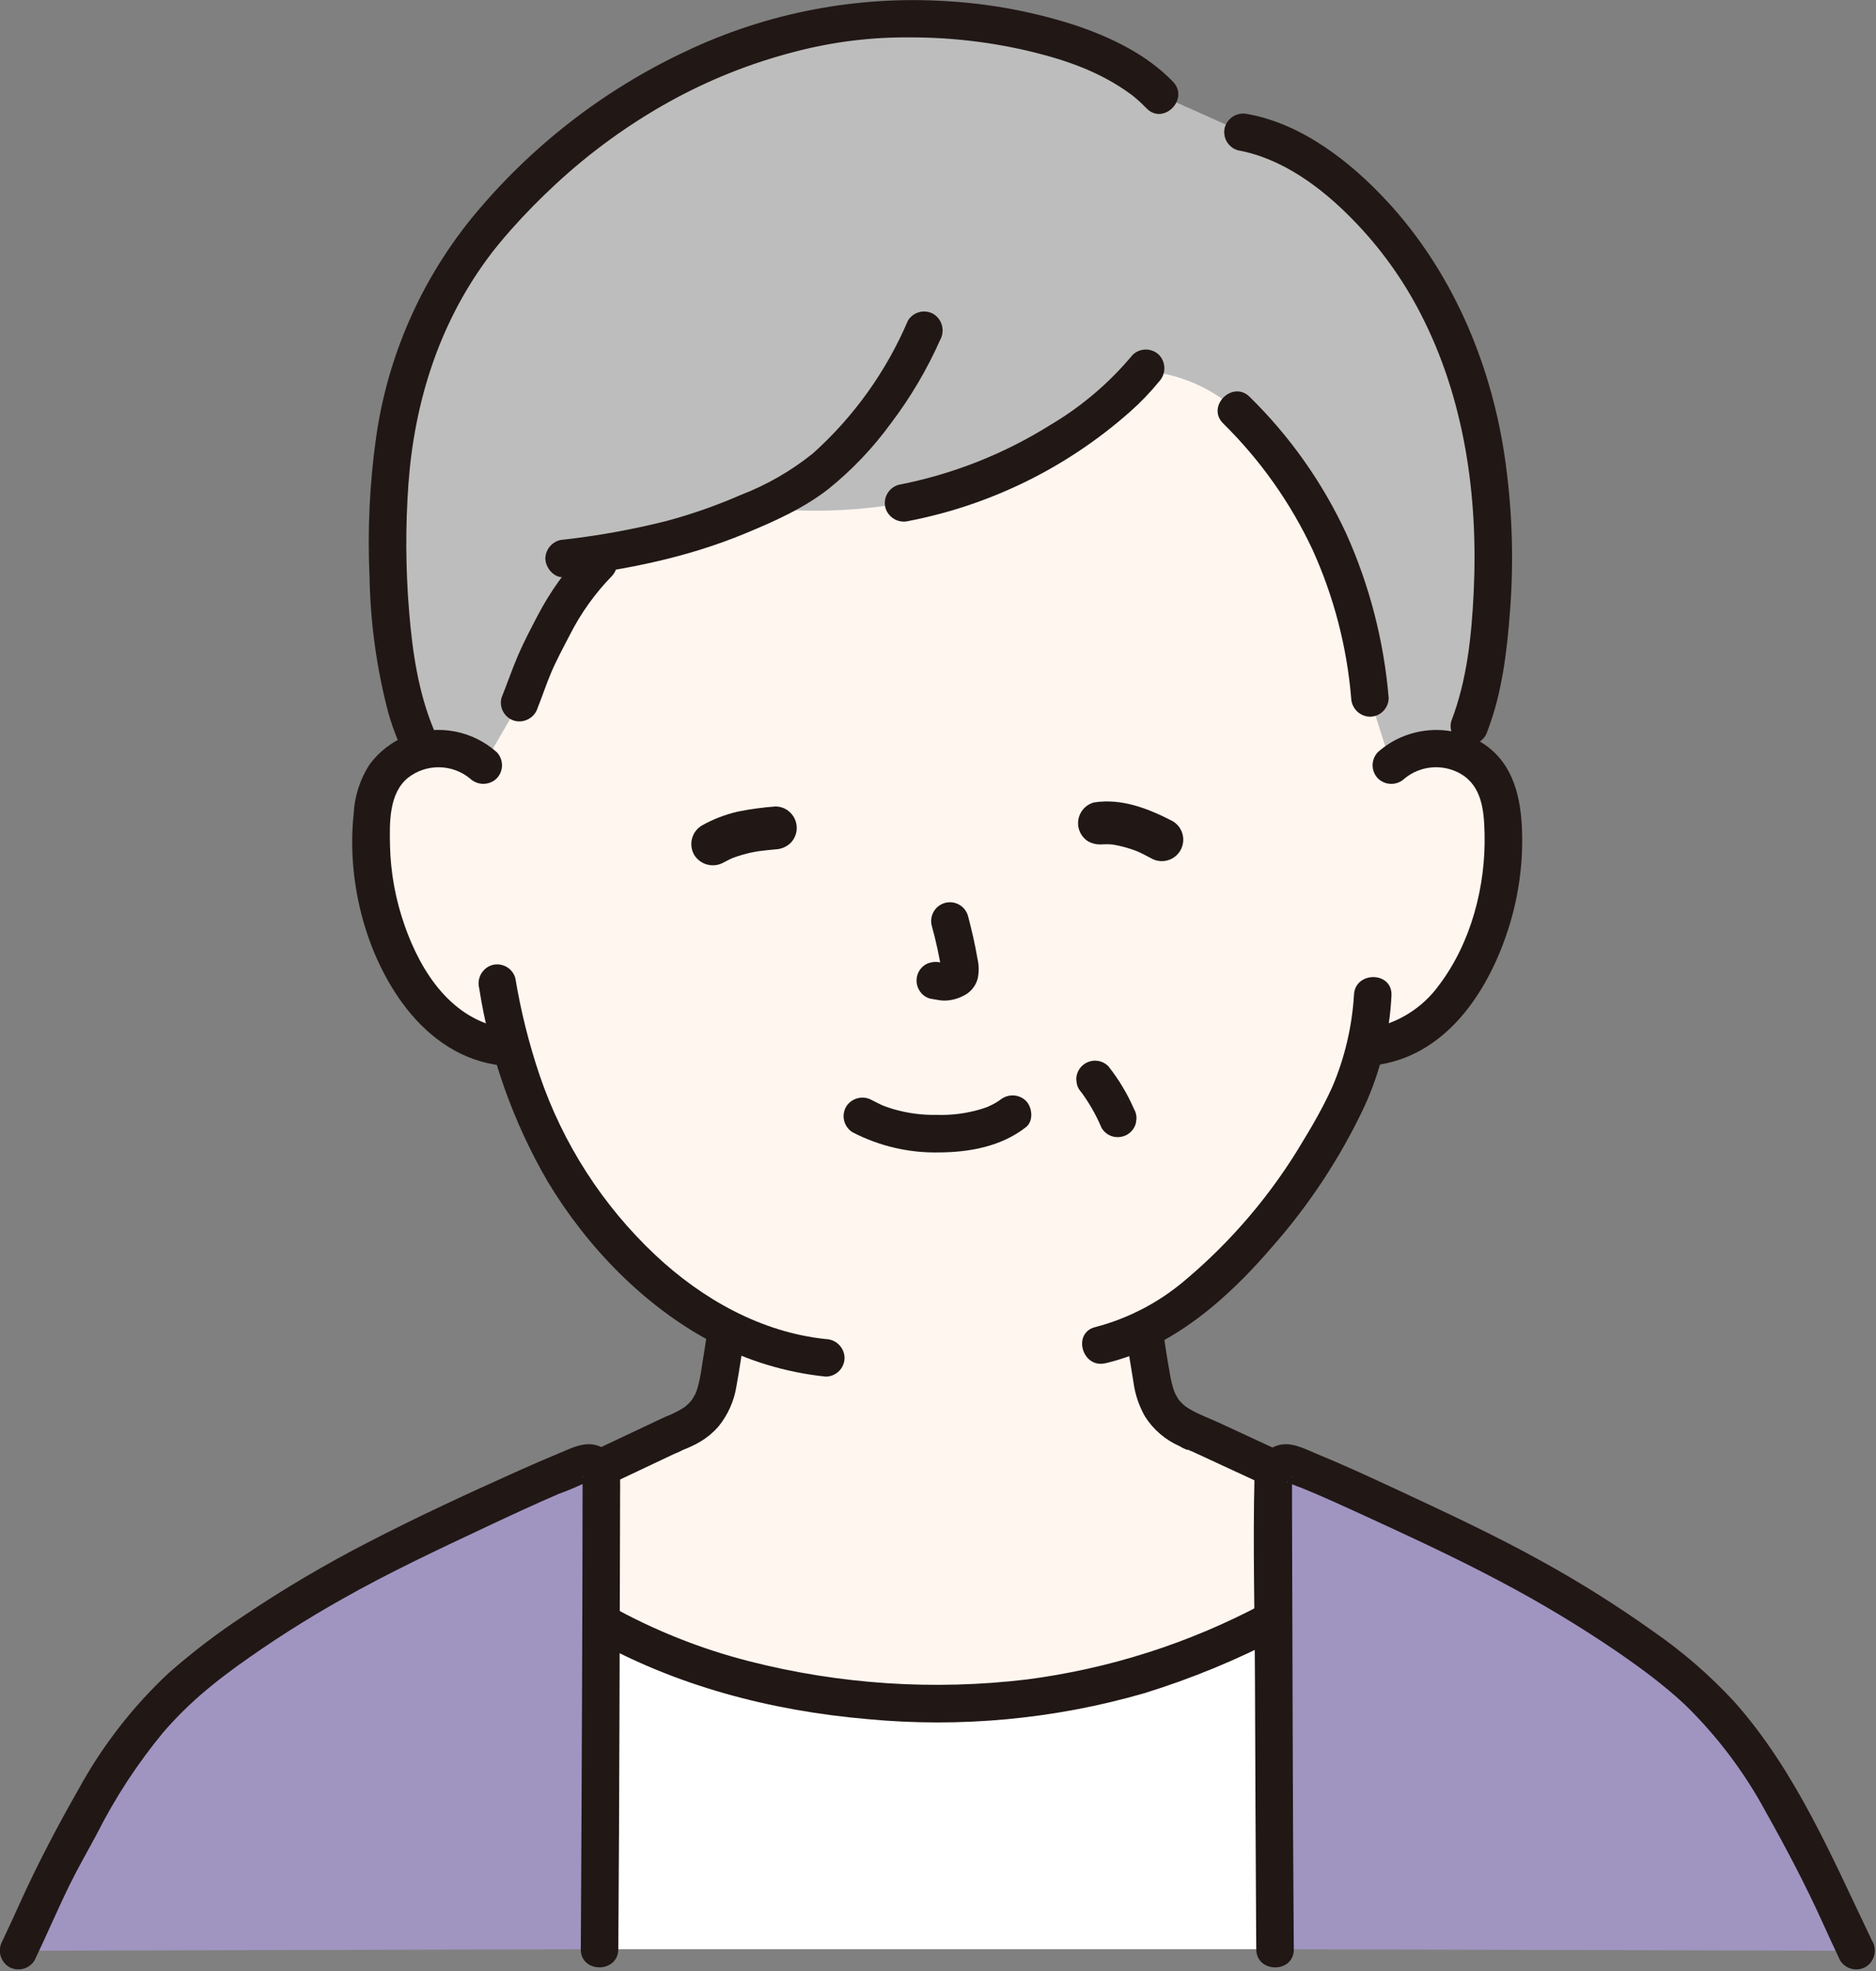 <svg width="280" height="294" viewBox="0 0 280 294" fill="none" xmlns="http://www.w3.org/2000/svg">
<rect x="0" y="0" width="280" height="294" fill="#808080" stroke="none"/>
<g clip-path="url(#clip0_1583_806)">
<path d="M207.654 114.146C208.768 113.18 210.077 112.465 211.492 112.051C212.908 111.637 214.395 111.533 215.854 111.746C217.286 111.949 218.654 112.469 219.858 113.27C221.062 114.07 222.071 115.13 222.811 116.371C223.669 118.084 224.157 119.958 224.243 121.871C224.869 129.361 223.423 136.879 220.063 143.602C218.48 147.001 216.182 150.017 213.326 152.445C211.007 154.327 208.239 155.575 205.292 156.066C205.292 156.066 204.683 156.16 203.632 156.327C202.991 158.773 202.274 160.827 201.921 161.927C199.636 168.278 186.843 190.264 170.743 198.272C170.931 199.588 171.152 200.929 171.392 202.319C172.222 207.089 171.962 211.349 178.592 213.739C179.032 213.899 200.003 223.709 201.283 224.149C201.283 224.149 201.114 266.425 140.669 266.425C80.225 266.425 78.493 224.149 78.493 224.149C79.743 223.709 100.302 213.899 100.732 213.739C107.222 211.349 106.972 207.089 107.792 202.319C108.032 200.886 108.252 199.514 108.442 198.154C101.11 194.27 94.663 188.907 89.51 182.403C83.322 174.702 78.831 165.782 76.329 156.225C72.716 156.066 69.253 154.739 66.459 152.444C63.602 150.016 61.304 147 59.721 143.601C56.361 136.878 54.915 129.36 55.541 121.87C55.627 119.957 56.115 118.083 56.972 116.37C57.713 115.129 58.722 114.069 59.926 113.269C61.13 112.468 62.498 111.948 63.929 111.745C65.388 111.532 66.876 111.636 68.291 112.05C69.707 112.464 71.016 113.179 72.129 114.145C72.129 114.145 53.41 43.023 138.742 43.023C224.075 43.023 207.654 114.146 207.654 114.146Z" fill="#FFF6EF"/>
<path d="M79.237 226.856C81.056 226.191 82.809 225.27 84.561 224.451C87.482 223.085 90.398 221.711 93.311 220.329C95.743 219.179 98.176 218.029 100.611 216.879C101.129 216.681 101.632 216.447 102.117 216.179C101.993 216.261 100.879 216.687 101.869 216.299C102.279 216.139 102.687 215.966 103.089 215.785C103.588 215.565 104.073 215.313 104.54 215.031C105.53 214.44 106.424 213.7 107.189 212.836C108.63 211.084 109.574 208.978 109.923 206.736C110.398 204.145 110.775 201.519 111.146 198.912C111.317 198.197 111.211 197.444 110.847 196.804C110.484 196.165 109.892 195.687 109.19 195.468C107.877 195.107 105.96 195.917 105.746 197.424C105.414 199.762 105.03 202.096 104.661 204.424C104.543 205.231 104.379 206.03 104.169 206.818C104.076 207.157 103.966 207.491 103.84 207.818C104.025 207.349 103.812 207.873 103.75 207.986C103.621 208.218 103.492 208.446 103.355 208.673C103.297 208.773 102.946 209.215 103.229 208.873C103.111 209.017 102.98 209.157 102.85 209.29C102.72 209.423 102.14 209.923 102.265 209.83C101.34 210.44 100.349 210.944 99.31 211.33C98.879 211.521 98.455 211.73 98.028 211.93C92.928 214.33 87.847 216.752 82.747 219.144C81.504 219.726 80.26 220.305 79.015 220.881C78.62 221.063 78.226 221.244 77.829 221.421C77.693 221.481 77.553 221.536 77.42 221.601C77.085 221.764 78.267 221.268 77.751 221.457C77.046 221.671 76.449 222.148 76.086 222.789C75.722 223.43 75.618 224.186 75.796 224.901C75.998 225.614 76.473 226.218 77.117 226.584C77.762 226.95 78.524 227.048 79.24 226.857L79.237 226.856Z" fill="#211715"/>
<path d="M168.043 199.022C168.389 201.395 168.776 203.766 169.167 206.132C169.407 207.98 170.011 209.761 170.946 211.372C172.19 213.288 173.967 214.798 176.059 215.716C176.611 216.066 177.22 216.315 177.859 216.453C177.516 216.486 176.974 216.059 177.395 216.261C177.656 216.386 177.923 216.502 178.186 216.623C183.501 219.066 188.798 221.55 194.113 223.992C196.226 224.963 198.343 226.075 200.536 226.858C201.252 227.049 202.014 226.95 202.658 226.584C203.302 226.219 203.777 225.615 203.981 224.902C204.163 224.187 204.061 223.429 203.696 222.786C203.332 222.144 202.733 221.668 202.025 221.458C201.334 221.211 202.602 221.721 202.125 221.507C201.763 221.344 201.398 221.187 201.036 221.025C199.969 220.548 198.908 220.065 197.853 219.577C194.99 218.265 192.131 216.945 189.275 215.616C186.826 214.483 184.377 213.348 181.928 212.21C180.076 211.354 177.671 210.554 176.445 209.351C176.279 209.188 176.12 209.018 175.97 208.84C175.844 208.689 175.852 208.701 175.995 208.875C175.919 208.767 175.846 208.658 175.777 208.545C175.67 208.357 175.554 208.175 175.454 207.982C175.398 207.874 175.124 207.191 175.319 207.71C175.023 206.887 174.8 206.04 174.655 205.177C174.192 202.644 173.811 200.077 173.439 197.534C173.22 196.034 171.323 195.213 169.994 195.578C169.288 195.792 168.691 196.268 168.327 196.909C167.963 197.551 167.86 198.307 168.039 199.022H168.043Z" fill="#211715"/>
<path d="M156.413 5.457C145.761 2.635 134.64 2.05 123.751 3.741C105.682 6.967 88.909 16.361 75.3 31.152C68.561 38.479 59.869 50.352 58.191 71.668C57.34 82.538 57.891 99.816 62.051 109.594L63.02 111.928C63.32 111.854 63.62 111.795 63.925 111.749C65.384 111.536 66.871 111.64 68.287 112.054C69.702 112.468 71.011 113.183 72.125 114.149L77.55 104.823C78.528 102.423 79.26 99.918 80.774 96.94C83.782 91.023 85.111 87.905 90.989 82.329C96.718 81.482 102.339 80.024 107.758 77.979C109.533 77.257 111.397 76.508 113.249 75.692C120.445 76.514 127.722 76.287 134.854 75.02C153.111 71.509 165.88 61.137 170.685 55.328C175.823 55.69 180.696 57.75 184.537 61.184C196.498 72.984 202.976 87.451 204.461 104.111L207.651 114.149C208.764 113.183 210.073 112.468 211.488 112.054C212.904 111.639 214.392 111.535 215.851 111.749C216.312 111.817 216.768 111.917 217.215 112.049C222.172 106.549 225.094 81.481 220.781 63.031C217.016 46.931 210.308 36.909 202.308 29.208C198.034 25.094 191.308 20.708 185.508 19.718L173.086 14.168C169.345 10.229 163.309 7.339 156.413 5.457Z" fill="#BDBDBD"/>
<path d="M190.299 290.755C190.212 278.843 190.126 258.105 190.078 241.574C174.367 249.73 159.429 254.063 139.716 254.063C122.063 254.063 104.18 250.187 89.706 241.963C89.656 258.433 89.57 278.936 89.484 290.754L190.299 290.755Z" fill="white"/>
<path d="M188.441 239.276C177.473 245.117 165.539 248.926 153.216 250.519C139.369 252.172 125.337 251.249 111.826 247.797C104.541 245.94 97.53 243.141 90.971 239.469C87.832 237.688 85.007 242.524 88.145 244.304C100.761 251.46 115.059 255.183 129.445 256.426C143.351 257.746 157.381 256.435 170.801 252.561C177.868 250.379 184.719 247.551 191.267 244.112C194.467 242.46 191.642 237.626 188.44 239.276H188.441Z" fill="#211715"/>
<path d="M277.028 290.977C274.481 285.705 272.313 280.246 269.386 275.161C266.794 270.661 262.019 259.861 252.292 251.237C247.139 246.669 234.477 237.408 215.178 228.422C208.378 225.255 199.902 221.099 192.736 218.339C192.434 218.223 192.108 218.183 191.786 218.221C191.465 218.26 191.157 218.376 190.891 218.56C190.624 218.744 190.407 218.99 190.256 219.277C190.106 219.564 190.028 219.883 190.029 220.207C190.029 232.489 190.165 272.262 190.299 290.759L277.028 290.977Z" fill="#A095C1"/>
<path d="M2.756 290.976C5.301 285.701 7.471 280.245 10.401 275.16C12.993 270.66 17.768 259.86 27.501 251.236C32.653 246.668 45.315 237.407 64.614 228.421C71.414 225.254 79.89 221.098 87.057 218.338C87.359 218.223 87.685 218.183 88.007 218.221C88.328 218.26 88.635 218.376 88.902 218.56C89.168 218.744 89.386 218.99 89.536 219.277C89.686 219.564 89.764 219.883 89.763 220.206C89.763 232.488 89.628 272.261 89.493 290.758L2.756 290.976Z" fill="#A095C1"/>
<path d="M279.446 289.561C273.511 277.219 268.052 264.161 258.828 253.812C255.204 249.898 251.161 246.393 246.772 243.361C241.477 239.582 235.967 236.113 230.272 232.97C223.012 228.928 215.472 225.449 207.943 221.935C204.119 220.15 200.275 218.406 196.374 216.793C194.547 216.037 192.583 214.951 190.568 215.642C189.574 215.985 188.716 216.635 188.116 217.498C187.517 218.361 187.208 219.392 187.234 220.442C186.988 230.583 187.274 240.767 187.31 250.911C187.352 263.041 187.409 275.17 187.479 287.299L187.503 290.759C187.529 294.359 193.129 294.369 193.103 290.759C193.022 279.559 192.965 268.357 192.933 257.151C192.892 246.259 192.86 235.366 192.838 224.473C192.838 223.582 192.838 222.691 192.838 221.799C192.838 221.428 192.854 221.053 192.838 220.682C192.838 220.644 192.831 220.208 192.838 220.207C193.153 220.169 191.998 221.442 192.09 221.007C192.732 221.363 193.408 221.654 194.108 221.877C194.944 222.217 195.777 222.566 196.608 222.923C198.444 223.715 200.269 224.53 202.084 225.367C209.399 228.721 216.745 232.08 223.855 235.854C229.82 238.996 235.606 242.468 241.185 246.254C242.269 246.996 243.342 247.751 244.405 248.521C244.868 248.855 245.328 249.194 245.786 249.539L246.486 250.066L246.775 250.286C247.114 250.546 246.44 250.026 246.768 250.286C248.386 251.547 249.968 252.853 251.468 254.259C256.282 258.943 260.352 264.334 263.54 270.246C266.57 275.636 269.45 281.098 272.007 286.729C272.868 288.623 273.728 290.518 274.63 292.393C275.01 293.029 275.624 293.489 276.34 293.676C277.057 293.863 277.818 293.762 278.46 293.393C279.089 293.008 279.545 292.394 279.733 291.68C279.92 290.966 279.824 290.207 279.465 289.562L279.446 289.561Z" fill="#211715"/>
<path d="M5.173 292.387C6.973 288.637 8.6 284.802 10.436 281.068C11.692 278.513 13.121 276.052 14.462 273.542C17.191 268.141 20.513 263.062 24.368 258.398C26.339 256.12 28.492 254.004 30.805 252.074C31.538 251.464 32.28 250.867 33.03 250.284L32.93 250.363C33.03 250.289 33.122 250.215 33.218 250.143C33.449 249.968 33.679 249.791 33.91 249.618C34.402 249.249 34.896 248.883 35.393 248.519C40.427 244.893 45.662 241.554 51.073 238.519C58.026 234.581 65.246 231.202 72.473 227.802C76.092 226.102 79.718 224.411 83.391 222.831C84.862 222.304 86.3 221.692 87.7 220.999C87.75 221.226 87 220.41 87.024 220.431C86.759 220.221 87.035 220.122 86.953 220.357C86.942 220.463 86.942 220.569 86.953 220.676C86.935 221.076 86.953 221.483 86.953 221.884C86.944 232.074 86.917 242.264 86.871 252.454C86.829 264.11 86.774 275.767 86.707 287.423C86.7 288.533 86.693 289.643 86.684 290.753C86.658 294.353 92.258 294.361 92.284 290.753C92.369 279.086 92.427 267.419 92.459 255.753C92.5 244.811 92.531 233.869 92.552 222.926C92.552 222.097 92.574 221.266 92.552 220.438C92.579 219.387 92.27 218.355 91.671 217.492C91.071 216.629 90.212 215.979 89.218 215.638C87.198 214.96 85.244 216.029 83.411 216.788C81.438 217.604 79.478 218.449 77.531 219.323C69.921 222.733 62.3 226.239 54.9 230.078C48.491 233.374 42.28 237.043 36.3 241.066C32.402 243.633 28.687 246.468 25.18 249.549C19.84 254.536 15.325 260.34 11.804 266.742C8.652 272.262 5.682 277.899 3.053 283.686C2.16 285.65 1.27 287.616 0.335 289.561C-0.02 290.206 -0.114 290.964 0.073 291.677C0.26 292.39 0.713 293.003 1.34 293.392C1.982 293.76 2.744 293.862 3.46 293.675C4.177 293.488 4.791 293.027 5.171 292.392L5.173 292.387Z" fill="#211715"/>
<path d="M184.771 22.422C191.401 23.622 197.261 27.997 201.871 32.722C205.932 36.856 209.347 41.579 212 46.732C218.614 59.493 220.639 74.09 219.955 88.312C219.644 94.797 218.971 101.444 216.604 107.58C216.413 108.296 216.511 109.058 216.876 109.703C217.242 110.347 217.847 110.822 218.56 111.025C219.275 111.204 220.032 111.101 220.673 110.737C221.313 110.372 221.789 109.775 222 109.069C224.192 103.384 224.939 97.069 225.386 91.035C225.97 83.32 225.69 75.564 224.551 67.912C222.451 53.947 216.657 40.412 207.012 30.005C201.557 24.117 194.344 18.49 186.258 17.022C185.543 16.845 184.787 16.949 184.147 17.313C183.506 17.676 183.029 18.272 182.814 18.977C182.623 19.693 182.721 20.455 183.087 21.099C183.453 21.744 184.057 22.218 184.769 22.422H184.771Z" fill="#211715"/>
<path d="M182.562 63.164C188.109 68.618 192.637 75.018 195.934 82.064C199.086 89.032 201.025 96.488 201.666 104.109C201.685 104.846 201.986 105.547 202.507 106.068C203.028 106.589 203.729 106.89 204.466 106.909C205.207 106.904 205.916 106.607 206.44 106.083C206.964 105.559 207.26 104.85 207.266 104.109C206.555 95.635 204.413 87.343 200.929 79.585C197.393 71.978 192.512 65.073 186.522 59.201C183.961 56.66 179.999 60.617 182.562 63.161V63.164Z" fill="#211715"/>
<path d="M169.038 52.949C165.592 57.087 161.463 60.605 156.829 63.349C149.875 67.713 142.173 70.753 134.113 72.316C133.401 72.52 132.797 72.995 132.431 73.639C132.066 74.283 131.967 75.045 132.157 75.761C132.367 76.469 132.844 77.067 133.486 77.432C134.128 77.796 134.886 77.898 135.602 77.716C147.874 75.344 159.283 69.721 168.641 61.436C170.215 60.048 171.673 58.534 172.999 56.909C173.504 56.373 173.785 55.665 173.785 54.929C173.785 54.193 173.504 53.484 172.999 52.949C172.471 52.428 171.76 52.137 171.019 52.137C170.278 52.137 169.567 52.428 169.039 52.949H169.038Z" fill="#211715"/>
<path d="M87.314 82.017C84.474 84.952 82.077 88.285 80.199 91.912C79.199 93.835 78.175 95.764 77.32 97.757C76.428 99.838 75.699 101.978 74.854 104.077C74.662 104.793 74.76 105.556 75.126 106.201C75.492 106.845 76.097 107.32 76.81 107.521C77.526 107.701 78.283 107.598 78.924 107.233C79.566 106.869 80.042 106.272 80.254 105.565C80.937 103.865 81.528 102.065 82.226 100.418C83.048 98.48 84.06 96.606 85.034 94.739C86.658 91.518 88.762 88.564 91.275 85.978C93.784 83.388 89.829 79.424 87.315 82.017H87.314Z" fill="#211715"/>
<path d="M135.501 47.847C132.281 55.392 127.449 62.141 121.344 67.621C118.087 70.242 114.44 72.339 110.537 73.835C106.952 75.402 103.254 76.698 99.476 77.712C94.449 78.977 89.343 79.903 84.193 80.485C83.457 80.507 82.757 80.808 82.237 81.329C81.716 81.849 81.414 82.549 81.393 83.285C81.393 84.66 82.681 86.265 84.193 86.085C93.493 84.976 102.512 83.174 111.193 79.585C115.561 77.778 119.893 75.858 123.645 72.94C127.152 70.115 130.273 66.841 132.926 63.203C135.872 59.327 138.359 55.122 140.336 50.673C140.688 50.027 140.781 49.271 140.595 48.559C140.409 47.847 139.959 47.233 139.336 46.842C138.694 46.472 137.932 46.369 137.215 46.556C136.498 46.743 135.884 47.205 135.505 47.842L135.501 47.847Z" fill="#211715"/>
<path d="M64.756 108.847C62.434 103.302 61.55 97.185 61.064 91.232C60.537 84.878 60.504 78.492 60.964 72.132C61.853 60.066 65.457 48.604 72.564 38.832C72.868 38.414 73.177 38 73.492 37.589C73.214 37.951 73.577 37.481 73.672 37.361C73.872 37.104 74.077 36.848 74.288 36.594C74.928 35.808 75.585 35.035 76.259 34.276C78.374 31.89 80.617 29.614 82.959 27.451C88.062 22.723 93.712 18.622 99.789 15.234C105.71 11.941 112.028 9.418 118.589 7.726C124.277 6.23 130.141 5.507 136.022 5.579C142.113 5.58 148.182 6.309 154.101 7.748C159.451 9.068 164.356 10.813 168.823 14.09C168.994 14.215 169.323 14.472 169.765 14.861C170.234 15.271 170.681 15.702 171.113 16.15C173.619 18.75 177.576 14.787 175.073 12.19C171.134 8.105 165.815 5.564 160.505 3.773C154.29 1.762 147.843 0.553 141.321 0.177C127.937 -0.68 114.555 1.88 102.433 7.616C89.989 13.441 79.015 21.99 70.322 32.63C62.743 42.003 57.843 53.253 56.143 65.185C55.168 72.081 54.837 79.052 55.153 86.009C55.271 92.864 56.211 99.679 57.953 106.309C58.34 107.679 58.808 109.025 59.353 110.34C59.572 111.042 60.05 111.635 60.689 111.998C61.329 112.361 62.083 112.468 62.798 112.296C64.112 111.934 65.341 110.255 64.753 108.851L64.756 108.847Z" fill="#211715"/>
<path d="M202.085 148.444C201.793 153.162 200.698 157.795 198.848 162.144C199.204 161.244 198.865 162.091 198.768 162.308C198.628 162.618 198.483 162.926 198.336 163.232C197.997 163.939 197.636 164.637 197.274 165.332C196.437 166.912 195.541 168.461 194.607 169.985C189.899 177.998 183.847 185.141 176.716 191.1C172.876 194.333 168.366 196.671 163.511 197.944C160.003 198.764 161.488 204.165 165 203.344C174.99 201.009 183.3 193.657 189.805 186.062C195.406 179.735 200.074 172.641 203.668 164.993C206.047 159.783 207.41 154.167 207.685 148.446C207.792 144.846 202.192 144.846 202.085 148.446V148.444Z" fill="#211715"/>
<path d="M71.516 147.383C73.105 157.574 76.583 167.379 81.771 176.292C87.602 185.966 96.064 194.743 106.085 200.092C111.413 202.941 117.244 204.723 123.253 205.339C123.995 205.335 124.704 205.039 125.228 204.514C125.753 203.99 126.049 203.281 126.053 202.539C126.037 201.802 125.737 201.099 125.216 200.577C124.694 200.056 123.991 199.756 123.253 199.739C113.624 198.739 104.821 193.786 97.814 187.209C89.965 179.833 84.041 170.646 80.561 160.452C78.955 155.708 77.736 150.841 76.916 145.899C76.714 145.187 76.24 144.582 75.595 144.216C74.951 143.85 74.188 143.752 73.472 143.943C72.766 144.155 72.168 144.632 71.803 145.273C71.439 145.915 71.336 146.672 71.516 147.387V147.383Z" fill="#211715"/>
<path d="M209.634 116.128C210.797 115.171 212.225 114.592 213.726 114.468C215.227 114.345 216.73 114.683 218.034 115.438C221.206 117.302 221.495 120.976 221.577 124.329C221.77 132.179 219.565 140.629 214.777 146.952C212.328 150.336 208.662 152.638 204.55 153.373C203.837 153.575 203.232 154.05 202.866 154.694C202.5 155.339 202.402 156.101 202.594 156.817C202.806 157.524 203.282 158.122 203.923 158.486C204.565 158.851 205.322 158.953 206.038 158.773C216.322 157.042 222.422 147.32 225.272 138.081C226.756 133.272 227.388 128.241 227.139 123.214C226.874 118.153 225.502 113.309 220.864 110.603C218.484 109.251 215.742 108.675 213.02 108.956C210.298 109.237 207.731 110.359 205.677 112.168C205.158 112.697 204.867 113.408 204.867 114.148C204.867 114.889 205.158 115.6 205.677 116.128C206.209 116.64 206.918 116.926 207.656 116.926C208.395 116.926 209.104 116.64 209.636 116.128H209.634Z" fill="#211715"/>
<path d="M74.108 112.169C72.322 110.585 70.135 109.519 67.786 109.089C65.437 108.659 63.015 108.88 60.782 109.728C58.531 110.604 56.575 112.104 55.146 114.052C53.721 116.265 52.906 118.815 52.783 121.444C51.766 131.02 54.349 141.791 60.05 149.613C63.39 154.196 68.041 157.813 73.75 158.774C74.466 158.95 75.221 158.845 75.861 158.481C76.502 158.118 76.979 157.523 77.194 156.818C77.385 156.103 77.288 155.34 76.922 154.696C76.556 154.052 75.952 153.577 75.239 153.374C67.425 152.059 62.857 145.083 60.408 138.087C59.045 134.238 58.303 130.197 58.208 126.115C58.14 122.733 58.026 118.293 60.943 115.978C62.27 114.959 63.903 114.419 65.577 114.446C67.25 114.474 68.864 115.067 70.157 116.129C70.691 116.638 71.4 116.921 72.137 116.921C72.874 116.921 73.583 116.638 74.116 116.129C74.635 115.601 74.926 114.89 74.926 114.149C74.926 113.409 74.635 112.698 74.116 112.169H74.108Z" fill="#211715"/>
<path d="M127.299 168.921C131.286 170.978 135.724 172.002 140.209 171.898C144.771 171.868 149.451 170.998 153.109 168.145C154.303 167.215 154.086 165.162 153.109 164.186C152.575 163.678 151.867 163.395 151.13 163.395C150.393 163.395 149.684 163.678 149.15 164.186C149.959 163.555 149.192 164.134 148.985 164.266C148.72 164.437 148.446 164.594 148.167 164.74C148.002 164.827 147.088 165.231 147.714 164.978C147.343 165.128 146.967 165.266 146.585 165.388C144.383 166.069 142.083 166.377 139.779 166.298C137.58 166.34 135.388 166.045 133.279 165.423C132.865 165.299 132.462 165.152 132.054 165.011C131.921 164.965 131.792 164.911 131.659 164.858C132.345 165.112 131.744 164.895 131.614 164.834C131.107 164.597 130.614 164.347 130.114 164.086C129.47 163.727 128.712 163.63 127.998 163.817C127.284 164.003 126.669 164.458 126.283 165.086C125.916 165.729 125.815 166.49 126.002 167.206C126.189 167.922 126.649 168.536 127.283 168.917L127.299 168.921Z" fill="#211715"/>
<path d="M139.078 138.123C139.687 140.324 140.175 142.557 140.539 144.811L140.439 144.066C140.483 144.372 140.491 144.682 140.464 144.989L140.564 144.245C140.544 144.386 140.51 144.525 140.464 144.66L140.746 143.991C140.705 144.085 140.657 144.174 140.6 144.258L141.037 143.691C140.972 143.771 140.899 143.844 140.819 143.907L141.386 143.469C141.216 143.574 141.039 143.668 140.856 143.749L141.525 143.467C141.239 143.59 140.939 143.677 140.632 143.727L141.376 143.627C141.098 143.661 140.816 143.661 140.538 143.627L141.283 143.727C140.967 143.683 140.657 143.606 140.341 143.564C139.611 143.394 138.844 143.494 138.183 143.846C137.542 144.222 137.077 144.836 136.89 145.555C136.702 146.273 136.808 147.037 137.183 147.677C137.36 147.994 137.6 148.271 137.887 148.492C138.175 148.714 138.504 148.874 138.856 148.964C139.519 149.053 140.163 149.224 140.837 149.253C141.826 149.261 142.803 149.032 143.686 148.586C144.235 148.344 144.722 147.982 145.11 147.525C145.499 147.068 145.78 146.53 145.931 145.949C146.128 144.988 146.117 143.995 145.899 143.038C145.535 140.884 145.037 138.749 144.482 136.638C144.284 135.922 143.811 135.314 143.165 134.947C142.519 134.58 141.754 134.485 141.037 134.683C140.321 134.88 139.713 135.354 139.346 136C138.98 136.646 138.884 137.411 139.082 138.127L139.078 138.123Z" fill="#211715"/>
<path d="M161.455 162.991L161.512 163.065L161.075 162.498C162.425 164.261 163.546 166.189 164.411 168.235C164.779 168.866 165.38 169.328 166.084 169.522C166.812 169.715 167.588 169.614 168.242 169.239C168.871 168.869 169.332 168.269 169.529 167.566L169.629 166.822C169.629 166.325 169.497 165.837 169.246 165.408C168.252 163.124 166.964 160.98 165.415 159.031C165.155 158.771 164.846 158.564 164.507 158.424C164.167 158.283 163.803 158.211 163.435 158.211C162.693 158.216 161.983 158.51 161.455 159.031C160.932 159.557 160.637 160.269 160.635 161.011L160.735 161.756C160.864 162.223 161.112 162.649 161.455 162.991V162.991Z" fill="#211715"/>
<path d="M107.986 128.659C108.556 128.347 109.138 128.059 109.736 127.807L108.971 128.13C110.559 127.498 112.222 127.074 113.918 126.869L113.067 126.983C113.948 126.868 114.832 126.783 115.716 126.697C116.56 126.672 117.365 126.338 117.979 125.759C118.579 125.159 118.916 124.345 118.916 123.497C118.916 122.648 118.579 121.834 117.979 121.234C117.685 120.933 117.333 120.695 116.944 120.534C116.555 120.373 116.137 120.292 115.716 120.297C113.82 120.436 111.934 120.695 110.069 121.071C108.211 121.507 106.423 122.202 104.756 123.133C104.029 123.567 103.502 124.269 103.287 125.087C103.073 125.906 103.188 126.776 103.608 127.511C104.048 128.231 104.75 128.752 105.566 128.966C106.382 129.18 107.25 129.07 107.986 128.659V128.659Z" fill="#211715"/>
<path d="M164.959 125.872L165.047 125.858L164.197 125.972C165.034 125.893 165.877 125.921 166.706 126.055L165.856 125.941C167.442 126.184 168.989 126.636 170.456 127.286L169.691 126.964C170.415 127.274 171.097 127.651 171.791 128.013C172.524 128.442 173.397 128.561 174.218 128.346C175.039 128.131 175.741 127.598 176.17 126.865C176.598 126.132 176.718 125.259 176.502 124.438C176.287 123.617 175.754 122.915 175.021 122.486C171.401 120.609 167.409 119.038 163.254 119.701C162.45 119.923 161.763 120.451 161.342 121.171C161.13 121.534 160.991 121.935 160.934 122.352C160.877 122.768 160.902 123.192 161.009 123.599C161.116 124.005 161.301 124.387 161.555 124.722C161.81 125.057 162.127 125.338 162.49 125.55C163.25 125.94 164.121 126.054 164.955 125.872H164.959Z" fill="#211715"/>
</g>
<defs>
<clipPath id="clip0_1583_806">
<rect width="279.788" height="293.755" fill="white"/>
</clipPath>
</defs>
</svg>
